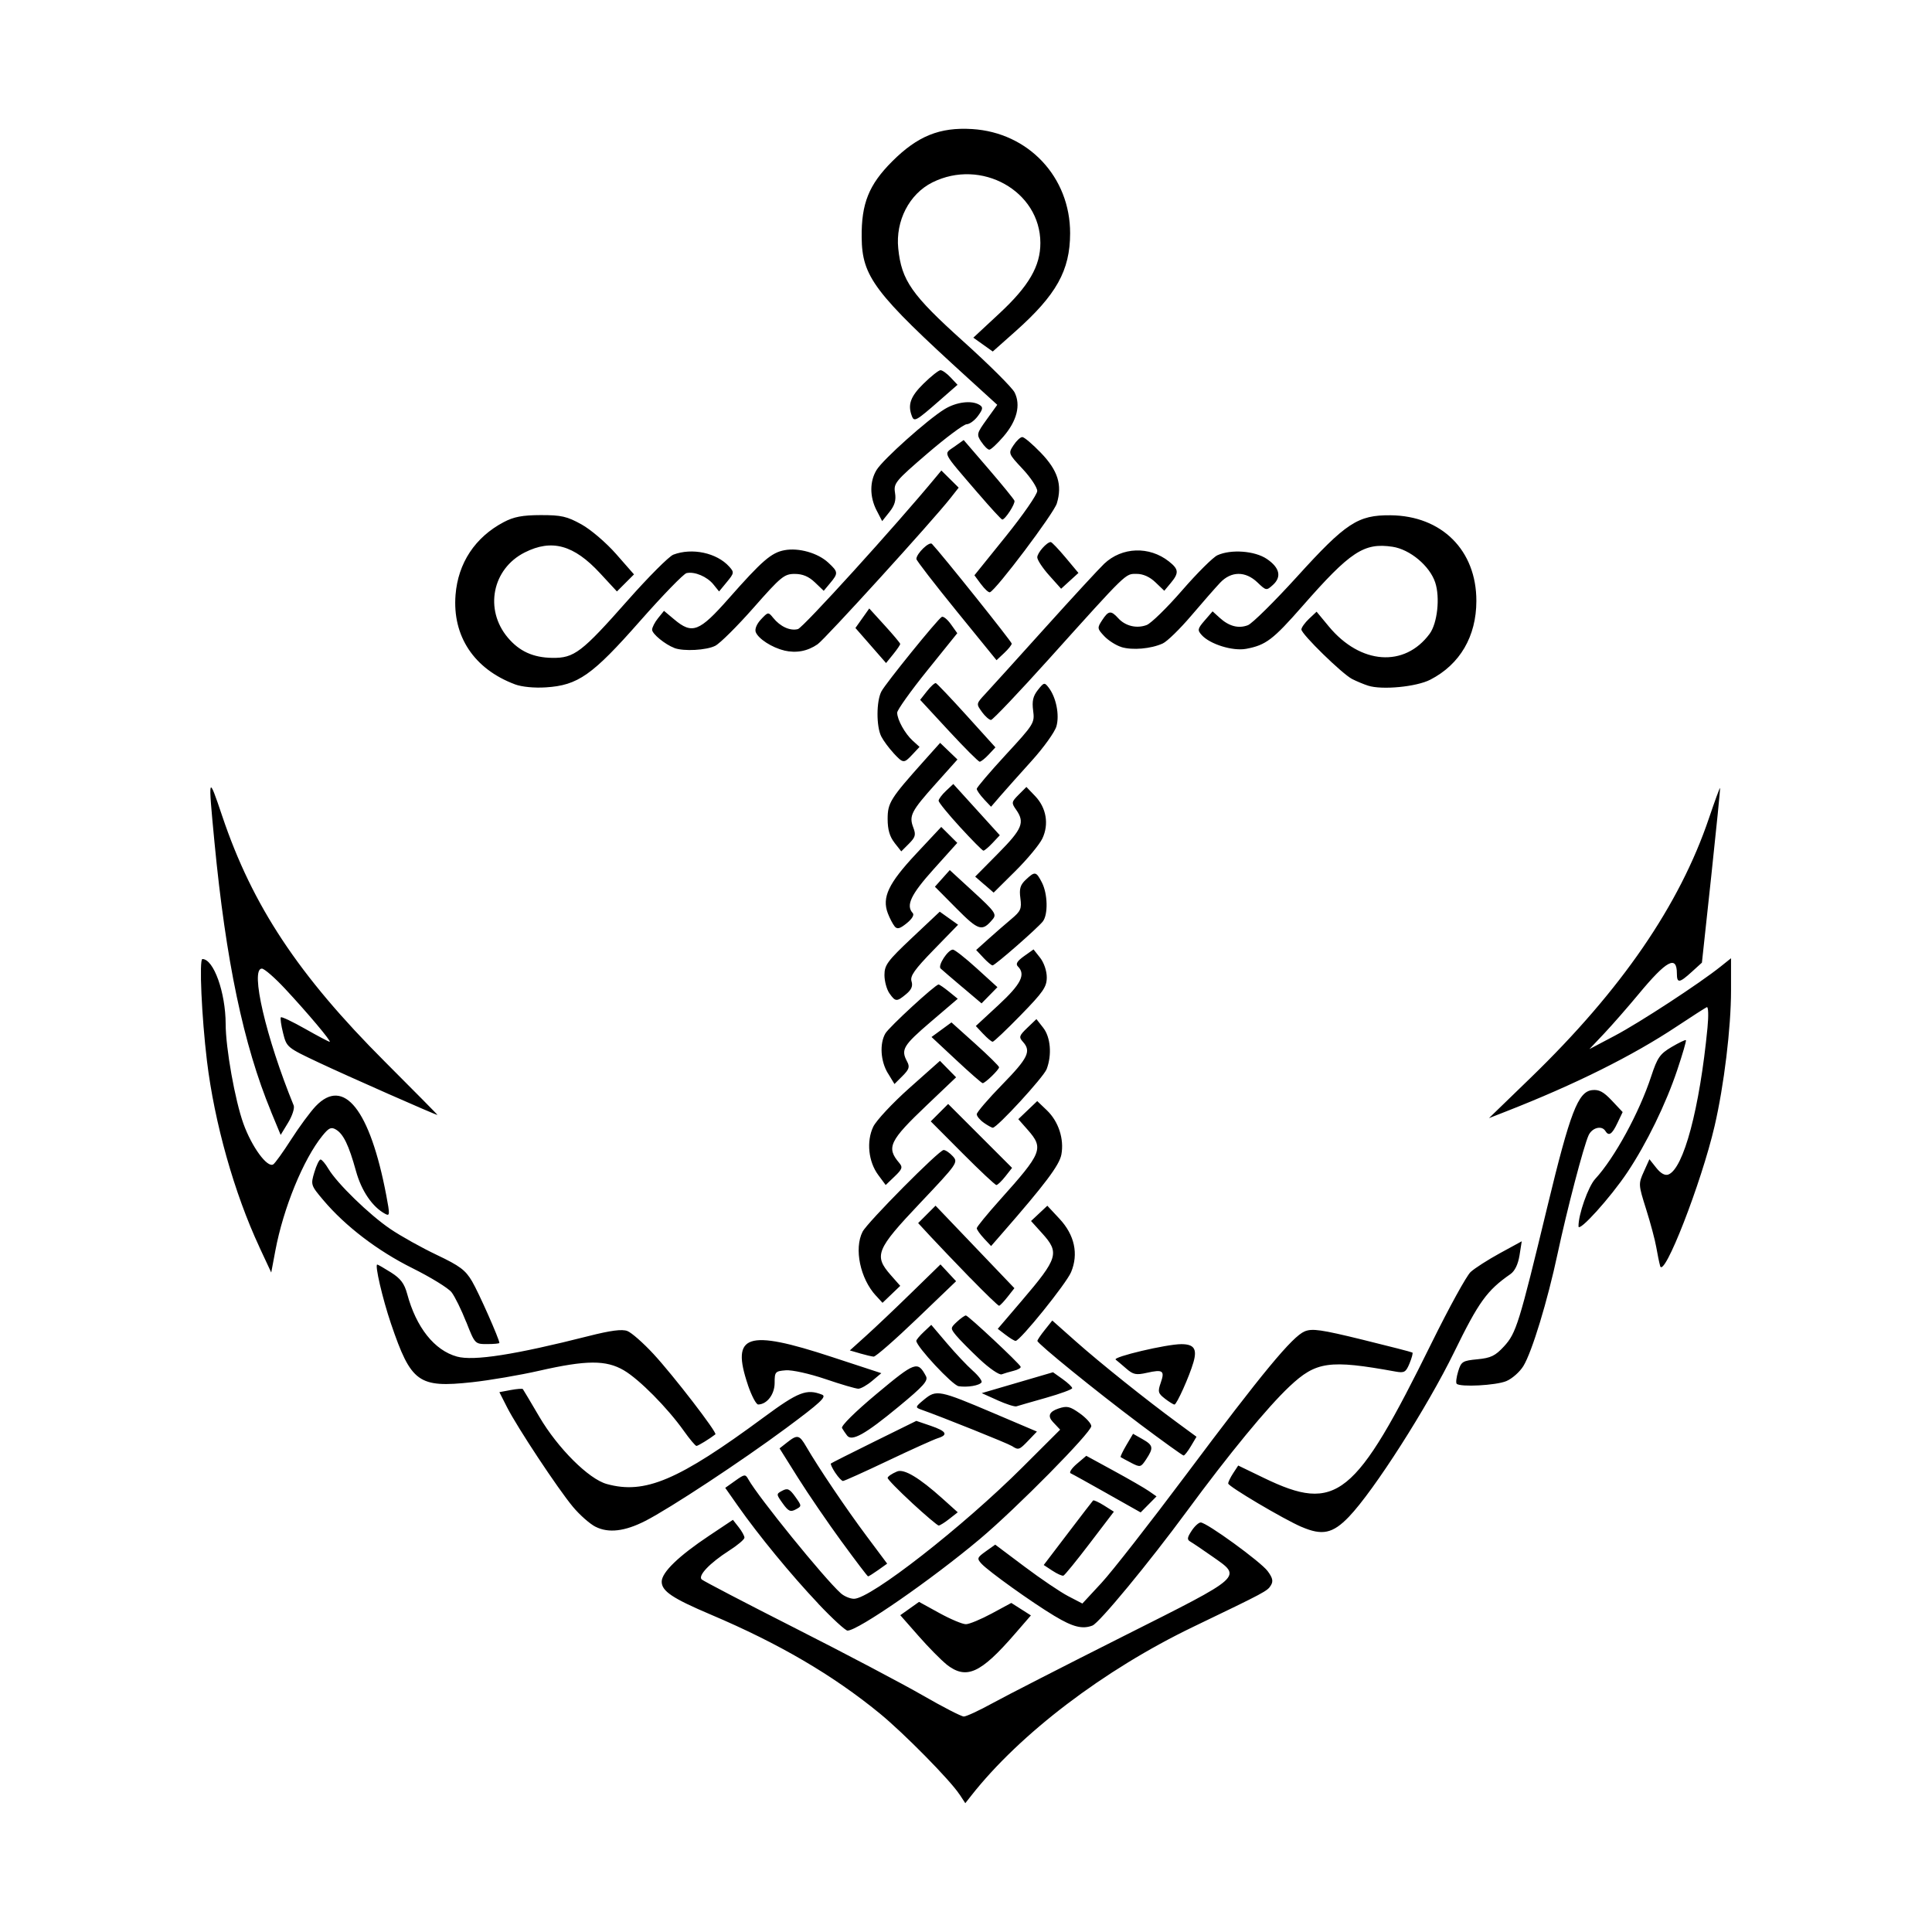 <svg width="1500" height="1500" viewBox="0 0 1500 1500" xmlns="http://www.w3.org/2000/svg">
  <!-- Original SVG transformiert und zentriert -->
  <svg x="155.995" y="100.0" width="1188.009" height="1300" viewBox="0 0 360.57 394.56">
    /2000/svg" viewBox="0 0 360.57 394.56">
  <path id="path579" d="M178.75,392.49c-2.19-3.35-13.12-14.44-18.8-19.09-11.06-9.05-23.73-16.46-39.75-23.26-9.08-3.85-11.62-5.55-11.62-7.78s4.1-6.12,11.2-10.85l5.58-3.72,1.36,1.73c.75.95,1.36,2.06,1.36,2.47s-1.62,1.78-3.61,3.05c-4.58,2.94-7.4,5.9-6.47,6.79.39.37,10.32,5.55,22.08,11.51,11.76,5.96,25.26,13.08,30,15.81s9.1,4.98,9.69,4.98,3.62-1.41,6.75-3.13,17-8.82,30.81-15.77c28.66-14.41,28.05-13.86,21-18.81-2.27-1.59-4.59-3.16-5.15-3.48-.85-.48-.8-.93.27-2.57.71-1.09,1.68-1.97,2.15-1.96,1.45.04,14.12,9.25,15.76,11.45,1.18,1.59,1.37,2.38.77,3.36-.83,1.36-1.23,1.57-18.3,9.78-21.03,10.12-40.83,25.17-52.31,39.78l-1.4,1.78-1.36-2.08ZM175.65,361.81c-1.26-1-4.22-4-6.57-6.68l-4.28-4.87,2.21-1.57,2.21-1.57,4.8,2.64c2.64,1.45,5.45,2.63,6.24,2.62.79,0,3.52-1.14,6.07-2.51l4.63-2.5,2.31,1.47,2.31,1.47-3.79,4.37c-8.13,9.38-11.45,10.85-16.15,7.15h0ZM145.49,347.55c-6.39-6.75-14.06-16.08-18.95-23.04l-2.99-4.26,2.35-1.67c2.22-1.58,2.39-1.6,3.1-.33,2.34,4.19,17.88,23.34,21.77,26.83.8.72,2.21,1.31,3.13,1.31,3.9,0,25.64-16.97,39.68-30.98l8.89-8.87-1.71-1.82q-1.94-2.06,1.28-3.15c2.05-.69,2.71-.54,5.06,1.13,1.49,1.06,2.71,2.41,2.71,3,0,1.49-17.59,19.32-26.25,26.6-11.37,9.56-28.74,21.59-31.19,21.59-.49,0-3.6-2.85-6.9-6.34h0ZM201.17,350.46c-5.47-3.29-15.64-10.58-17.25-12.35-1.1-1.21-1.02-1.43,1.03-2.9l2.22-1.58,6.94,5.21c3.82,2.87,8.44,5.99,10.27,6.94l3.33,1.73,4.51-4.87c2.48-2.68,11.45-14.16,19.94-25.5,18.01-24.07,25.03-32.55,27.93-33.76,1.77-.73,3.88-.43,13.6,1.95,6.33,1.55,11.63,2.92,11.79,3.04.16.12-.15,1.27-.68,2.56-.86,2.08-1.23,2.29-3.29,1.92-15.63-2.84-18.73-2.4-25.02,3.53-5.19,4.89-14.22,15.87-24.16,29.38-9.02,12.25-20.64,26.32-22.25,26.94-2.36.91-4.62.34-8.9-2.24h0ZM151.01,332.97c-3.26-4.47-7.9-11.25-10.3-15.07l-4.36-6.95,1.79-1.41c2.42-1.91,2.88-1.8,4.52,1.03,2.82,4.86,9.37,14.58,14.16,20.99l4.89,6.55-2.12,1.51c-1.17.83-2.24,1.5-2.38,1.49-.14,0-2.93-3.67-6.19-8.14h0ZM200.65,339.78l-2.05-1.35,5.68-7.46c3.12-4.1,5.8-7.59,5.95-7.74.15-.15,1.32.38,2.59,1.18l2.31,1.46-5.67,7.44c-3.12,4.09-5.91,7.53-6.22,7.63-.3.1-1.47-.42-2.6-1.17ZM93,329.43c-1.35-.68-3.75-2.8-5.34-4.71-3.56-4.27-13.11-18.71-15.54-23.49l-1.79-3.53,2.66-.5c1.46-.27,2.75-.37,2.87-.22.12.15,1.88,3.1,3.9,6.55,4.34,7.38,11.61,14.63,15.86,15.81,9,2.5,16.86-.84,37.02-15.72,8.13-6,10.08-6.76,13.73-5.33,1.16.45-.38,1.89-8.48,7.89-10.51,7.79-27.38,18.91-33.19,21.87-4.82,2.46-8.66,2.91-11.7,1.37h0ZM259.32,329.44c-4.29-1.86-17.25-9.54-17.25-10.22,0-.35.53-1.44,1.18-2.43l1.18-1.8,6.02,2.91c17.16,8.3,21.53,4.78,39.6-31.89,4.07-8.25,8.18-15.73,9.14-16.62s4.07-2.88,6.9-4.43l5.15-2.81-.52,3.3c-.34,2.12-1.1,3.7-2.14,4.43-5.54,3.85-7.47,6.52-13.26,18.38-6.34,12.99-18.94,32.7-24.8,38.8-3.82,3.98-6.29,4.5-11.2,2.37h0ZM167.59,323.82c-3.17-2.92-5.77-5.58-5.77-5.91s1-1.01,2.23-1.52q2.45-1.02,10.72,6.41l3.57,3.21-1.99,1.56c-1.09.86-2.22,1.56-2.5,1.56s-3.1-2.39-6.27-5.31h0ZM137.1,323.92c-1.56-2.19-1.56-2.22-.1-3,1.23-.66,1.73-.43,3.05,1.42,1.56,2.19,1.56,2.22.1,3-1.23.66-1.73.43-3.05-1.42ZM213.57,321.6c-4.33-2.44-8.21-4.6-8.63-4.78-.41-.19.25-1.19,1.47-2.23l2.22-1.89,6.47,3.53c3.56,1.94,7.29,4.09,8.28,4.78l1.8,1.25-1.87,1.89-1.87,1.89-7.88-4.44ZM149.47,316.69c-.7-1.07-1.16-2.05-1.02-2.18.14-.13,4.72-2.44,10.19-5.14l9.94-4.9,3.37,1.15c3.73,1.27,4.23,2.14,1.69,2.93-.93.29-6.21,2.67-11.74,5.3-5.53,2.63-10.3,4.78-10.6,4.78s-1.12-.87-1.82-1.94h0ZM219.19,314.34c-1.23-.63-2.34-1.23-2.46-1.33-.12-.1.49-1.38,1.35-2.84l1.57-2.66,2.21,1.25c2.56,1.46,2.67,2.04.89,4.75-1.27,1.92-1.39,1.95-3.56.84h0ZM221.06,305.07c-10.25-7.69-23.88-18.76-23.95-19.44-.02-.21.76-1.37,1.74-2.59l1.77-2.22,5.53,4.91c5.76,5.11,16.65,13.82,24.12,19.3l4.33,3.18-1.31,2.21c-.72,1.22-1.5,2.21-1.73,2.21s-4.96-3.4-10.51-7.56h0ZM191.07,310.38c-.94-.61-16.4-6.82-21.38-8.58-1.41-.5-1.36-.64.75-2.38,2.86-2.35,3.55-2.21,16.33,3.22l10.23,4.35-1.98,2.07c-2.21,2.3-2.36,2.35-3.95,1.31h0ZM113.79,306.82c-3.89-5.47-10.49-12.13-14.12-14.26-4.2-2.46-8.83-2.44-19.98.1-4.54,1.03-11.65,2.25-15.81,2.7-12.62,1.37-14.36.1-19.09-13.79-2-5.89-3.87-13.94-3.24-13.94.16,0,1.62.84,3.24,1.86,2.26,1.43,3.15,2.61,3.81,5.05,2.13,7.92,6.42,13.31,11.74,14.78,3.93,1.08,13.62-.43,30.98-4.83,5.24-1.33,7.9-1.68,9.16-1.2.98.37,3.74,2.8,6.15,5.4,4.67,5.04,15.09,18.57,14.6,18.95-1.33,1.04-4.09,2.73-4.46,2.73-.25,0-1.6-1.6-2.99-3.56h0ZM152.26,307.92c-.39-.5-.92-1.29-1.19-1.76-.28-.5,3.11-3.85,8.2-8.1,9.07-7.57,9.63-7.77,11.58-4.13.57,1.07-.57,2.34-6.44,7.19-7.9,6.53-11.02,8.27-12.15,6.8h0ZM187.72,299.61l-3.73-1.68,8.4-2.46,8.4-2.46,2.26,1.61c1.24.89,2.26,1.85,2.26,2.14s-2.78,1.31-6.19,2.28c-3.4.96-6.52,1.86-6.94,2-.41.14-2.43-.51-4.48-1.43h0ZM128.89,295.99c-4.02-11.92-.28-13.17,19.73-6.6l11.71,3.84-2.18,1.83c-1.2,1.01-2.65,1.83-3.24,1.83s-4.08-1.02-7.77-2.28c-3.78-1.28-7.85-2.18-9.33-2.06-2.49.2-2.62.36-2.62,2.99s-1.75,5.01-3.87,5.07c-.48.01-1.57-2.07-2.44-4.62h0ZM227.15,299.22c-1.6-1.23-1.71-1.63-.98-3.72,1-2.86.52-3.21-3.26-2.36-2.53.57-3.22.43-4.83-.97-1.04-.9-2.17-1.86-2.52-2.13-.81-.63,11.97-3.65,15.46-3.65,3.01,0,3.77,1.13,2.86,4.27-.95,3.3-3.95,9.98-4.47,9.96-.26,0-1.28-.64-2.27-1.4h0ZM178.53,296.29c-1.44-.22-9.95-9.35-9.95-10.68,0-.25.79-1.2,1.76-2.11l1.76-1.66,3.67,4.32c2.02,2.38,4.77,5.29,6.11,6.48s2.27,2.42,2.07,2.74c-.47.76-3.3,1.24-5.43.92h0ZM295.91,295.72c-.23-.23-.07-1.54.35-2.91.71-2.32,1.03-2.52,4.56-2.86,3.15-.3,4.2-.82,6.24-3.03,2.88-3.14,3.54-5.27,10.21-32.89,5.38-22.28,7.24-27.12,10.54-27.5,1.63-.19,2.7.38,4.66,2.46l2.55,2.71-1.24,2.6c-1.27,2.67-2.03,3.16-2.84,1.85-.85-1.37-3.12-.78-3.95,1.03-1.18,2.6-5.07,17.46-7.29,27.84-2.39,11.22-6.04,23.2-8.07,26.52-.85,1.39-2.66,2.99-4.03,3.56-2.42,1.01-10.86,1.46-11.7.62h0ZM183.5,289.95c-2.31-2.17-4.81-4.71-5.57-5.64-1.34-1.66-1.33-1.74.22-3.19.88-.82,1.83-1.49,2.11-1.49.54,0,12.52,11.21,12.9,12.07.12.28-.61.71-1.62.96-1.01.25-2.29.63-2.85.84-.55.21-2.89-1.39-5.2-3.56h0ZM155.3,288.56l-2.39-.69,3.89-3.51c2.14-1.93,6.95-6.49,10.68-10.14l6.79-6.62,1.84,1.98,1.84,1.98-9.3,8.92c-5.11,4.9-9.67,8.89-10.13,8.85-.46-.04-1.91-.38-3.22-.76h0ZM62.51,281.17c-1.13-2.87-2.68-6.02-3.45-7.01s-4.93-3.54-9.23-5.68c-8.19-4.07-15.83-9.91-21-16.04-2.94-3.48-2.98-3.62-2.1-6.56.49-1.65,1.15-3,1.46-3s1.14.99,1.85,2.19c2.02,3.41,9.61,10.8,14.58,14.17,2.47,1.68,7.4,4.43,10.96,6.12,5.44,2.59,6.76,3.57,8.33,6.25,1.57,2.68,6.42,13.62,6.42,14.49,0,.15-1.3.27-2.88.27-2.87,0-2.89-.02-4.93-5.22ZM189.61,284.19l-1.84-1.41,5.66-6.63c8.57-10.04,8.95-11.29,4.79-15.89l-2.61-2.89,1.92-1.8,1.92-1.8,2.88,3.09c3.54,3.8,4.51,8.26,2.72,12.55-1.13,2.71-12.05,16.24-13.08,16.21-.28,0-1.34-.65-2.35-1.43h0ZM181.3,270.82c-3.5-3.61-7.7-8-9.33-9.76l-2.96-3.2,2.05-2.05,2.05-2.05,9.29,9.72,9.29,9.72-1.61,2.05c-.89,1.13-1.79,2.07-2,2.09-.21.02-3.26-2.91-6.76-6.52ZM159.05,274.96c-3.71-4.05-5.17-11.07-3.14-15.06,1.11-2.19,18.04-19.26,19.1-19.26.46,0,1.43.66,2.17,1.47,1.3,1.44,1.1,1.72-7.74,11.06-10.34,10.92-10.92,12.35-6.88,16.95l2.23,2.53-2.09,2-2.09,2-1.55-1.7ZM13.78,263.51c-5.93-12.71-10.6-29.31-12.36-43.87-1.25-10.39-1.86-24-1.07-24,2.65,0,5.46,7.88,5.48,15.31,0,5.66,2.21,18.02,4.19,23.5,1.98,5.48,5.62,10.45,7.02,9.58.42-.26,2.32-2.9,4.22-5.87s4.51-6.5,5.78-7.84c6.63-6.96,12.79.8,16.63,20.96.88,4.62.86,5-.26,4.4-3.01-1.63-5.58-5.4-6.87-10.08-1.69-6.09-2.95-8.72-4.71-9.77-1.13-.68-1.68-.43-3.19,1.43-4.51,5.56-9.22,17.07-11.1,27.09l-.97,5.16-2.8-6ZM343.85,267.95c-.22-.79-.63-2.78-.91-4.42-.28-1.64-1.35-5.65-2.38-8.92-1.84-5.82-1.85-5.99-.55-8.87l1.32-2.93,1.62,2.04c1.05,1.32,2.05,1.87,2.84,1.57,3.59-1.38,7.38-15.58,9.22-34.57.28-2.9.21-5.03-.16-4.87-.36.16-3.53,2.19-7.04,4.52-10.47,6.96-24.02,13.7-40.33,20.08l-3.96,1.55,9.87-9.56c21.3-20.63,35.04-40.63,41.97-61.12,1.36-4.01,2.53-7.21,2.61-7.12.08.1-.85,9.4-2.06,20.67l-2.21,20.49-2.39,2.17c-2.93,2.67-3.51,2.73-3.51.39,0-4.41-2.43-3.1-9.03,4.87-2.55,3.07-6.2,7.24-8.11,9.27l-3.48,3.68,6-3.17c5.82-3.07,19.99-12.33,24.94-16.3l2.44-1.95v7.56c0,8.82-1.65,22.43-3.88,32.01-3.12,13.42-11.96,36.09-12.84,32.94h0ZM184.51,261.46c-.93-.99-1.69-2.07-1.69-2.39s2.47-3.34,5.48-6.7c9.94-11.08,10.36-12.12,6.54-16.47l-2.23-2.53,2.23-2.13,2.23-2.13,2.27,2.17c2.75,2.63,4.1,6.77,3.42,10.43-.47,2.52-3.86,7.01-14.05,18.68l-2.51,2.88-1.69-1.8ZM324.62,258.63c-.06-2.72,2.28-9.38,3.93-11.17,4.56-4.94,10.39-15.63,13.21-24.22,1.44-4.38,2.05-5.25,4.79-6.87,1.73-1.02,3.25-1.75,3.38-1.62s-.79,3.29-2.04,7.02c-2.68,8.01-7.22,17.32-11.75,24.11-4,5.99-11.5,14.28-11.53,12.75h0ZM159.61,246.53c-2.33-3.14-2.82-7.91-1.19-11.36.7-1.47,4.53-5.57,8.5-9.11l7.23-6.43,1.9,1.94,1.9,1.94-6.83,6.5c-8.91,8.48-9.66,10.04-6.56,13.68.86,1.01.7,1.47-1.1,3.19l-2.1,2.01-1.75-2.36ZM179.45,241.39l-7.47-7.5,2.05-2.05,2.05-2.05,7.53,7.53,7.53,7.53-1.59,2.02c-.87,1.11-1.83,2.02-2.11,2.02s-3.88-3.37-7.99-7.5h0ZM16.51,231.54c-6.48-15.68-10.64-35.52-13.32-63.46-1.52-15.91-1.5-16,1.84-6.1,7.1,21.1,17.95,37.49,38.31,57.84,6.91,6.91,12.49,12.56,12.4,12.56-.45,0-21.25-9.18-27.91-12.32-7.57-3.57-7.62-3.61-8.47-6.97-.47-1.86-.7-3.54-.52-3.72.19-.19,2.76,1.04,5.73,2.72s5.56,3.05,5.77,3.05c.52,0-5.24-6.85-10.54-12.53-2.42-2.59-4.87-4.72-5.44-4.72-2.82,0,.96,16.25,7.5,32.25.25.62-.33,2.43-1.3,4.03l-1.77,2.91-2.29-5.53ZM184.49,234.22c-.92-.64-1.67-1.55-1.67-2.01s2.7-3.61,6-6.99c6.1-6.25,6.88-7.86,4.88-10.07-1-1.11-.9-1.45,1.03-3.3l2.15-2.06,1.59,2.03c1.75,2.22,2.1,6.4.82,9.76-.72,1.89-11.67,13.81-12.69,13.81-.25,0-1.2-.53-2.12-1.17ZM161.88,222.56c-1.73-2.83-1.99-6.97-.6-9.38.87-1.51,11.76-11.53,12.54-11.54.21,0,1.31.76,2.45,1.68l2.07,1.68-6.39,5.46c-6.46,5.53-7.05,6.52-5.56,9.3.69,1.28.51,1.86-1.07,3.44l-1.89,1.89-1.55-2.55ZM177.99,219.45l-5.83-5.44,2.35-1.72,2.35-1.72,5.61,5.04c3.08,2.77,5.61,5.26,5.61,5.53,0,.57-3.28,3.75-3.87,3.75-.22,0-3.02-2.45-6.22-5.44ZM184.34,213.28l-1.74-1.86,5.36-4.96c5.3-4.91,6.45-7.19,4.55-9.08-.58-.58-.17-1.26,1.44-2.41l2.25-1.6,1.56,1.98c.9,1.15,1.56,3.09,1.56,4.6,0,2.26-.83,3.47-6.13,8.9-3.37,3.46-6.35,6.28-6.62,6.28s-1.27-.83-2.23-1.86ZM179.45,202.29c-2.47-2.09-4.79-4.08-5.15-4.42-.72-.68,1.72-4.44,2.9-4.45.41,0,2.94,1.98,5.62,4.42l4.87,4.43-1.87,1.91-1.87,1.91-4.5-3.81ZM162.24,203.72c-.64-.92-1.17-2.86-1.17-4.31,0-2.36.71-3.32,6.51-8.79l6.52-6.14,2.16,1.54,2.16,1.54-5.73,5.89c-4.55,4.68-5.63,6.21-5.24,7.44.35,1.1-.01,1.97-1.25,3-2.23,1.86-2.54,1.85-3.95-.16h0ZM184.38,195.32l-1.7-1.81,2.88-2.59c1.59-1.43,4.02-3.54,5.4-4.7,2.23-1.86,2.47-2.43,2.14-4.91-.3-2.23-.04-3.13,1.28-4.37,2.15-2.02,2.43-1.98,3.79.66,1.38,2.68,1.49,7.56.21,9.19-1.27,1.61-11.26,10.35-11.84,10.35-.25,0-1.23-.82-2.16-1.81h0ZM163.45,187.91c-.43-.52-1.15-1.9-1.59-3.06-1.42-3.73.15-7.04,6.63-13.97l5.96-6.37,1.89,1.88,1.89,1.88-5.58,6.21c-5.36,5.96-6.59,8.54-4.91,10.33.4.43-.17,1.38-1.42,2.39-1.64,1.32-2.25,1.48-2.87.73h0ZM178.02,183.7l-5.06-5.1,1.75-1.96,1.75-1.96,5.6,5.14c5,4.58,5.49,5.27,4.56,6.39-2.52,3.04-3.32,2.81-8.6-2.51h0ZM184.62,178.11l-2.17-1.89,5.44-5.5c5.67-5.73,6.3-7.27,4.22-10.25-1.16-1.65-1.12-1.84.59-3.56l1.82-1.82,2.06,2.15c2.64,2.76,3.3,6.63,1.7,10-.67,1.41-3.53,4.86-6.35,7.66l-5.13,5.09-2.17-1.89ZM163.43,168.22c-1.13-1.43-1.61-3.1-1.61-5.58,0-3.81.63-4.82,8.62-13.75l3.75-4.19,2.04,1.96,2.04,1.96-5.1,5.7c-5.81,6.49-6.36,7.56-5.3,10.34.65,1.7.49,2.28-1.04,3.81l-1.8,1.8-1.61-2.04ZM178.89,164.55c-2.78-3.03-5.06-5.83-5.06-6.21s.78-1.43,1.73-2.32l1.73-1.63,5.48,6.04,5.48,6.04-1.72,1.83c-.95,1.01-1.92,1.82-2.15,1.8-.24-.02-2.71-2.52-5.49-5.55ZM184.51,157.96c-.93-.99-1.69-2.08-1.69-2.42s3.08-3.96,6.84-8.04c6.65-7.2,6.83-7.5,6.45-10.38-.3-2.25-.04-3.42,1.11-4.88,1.43-1.81,1.56-1.84,2.54-.57,1.77,2.3,2.6,6.46,1.83,9.14-.39,1.35-3,4.99-5.8,8.09s-6.11,6.81-7.35,8.24l-2.25,2.61-1.69-1.79ZM163.18,147.07c-1.06-1.13-2.34-2.87-2.85-3.86-1.21-2.34-1.19-8.36.03-10.65,1.03-1.93,13.13-16.88,14.21-17.54.35-.22,1.32.56,2.15,1.72l1.51,2.12-7.08,8.79c-3.89,4.83-7.08,9.3-7.08,9.93,0,1.65,1.84,4.97,3.68,6.63l1.59,1.44-1.64,1.75c-2.06,2.2-2.19,2.19-4.52-.31h0ZM176.22,141.85l-6.74-7.29,1.61-2.04c.88-1.12,1.82-1.98,2.09-1.9.26.08,3.53,3.52,7.26,7.64l6.78,7.5-1.58,1.69c-.87.93-1.83,1.69-2.13,1.69s-3.58-3.28-7.29-7.29ZM184.05,137.42c-1.39-1.91-1.39-1.93.81-4.29,1.21-1.3,7.53-8.28,14.03-15.5s12.79-14.03,13.96-15.14c4.19-3.96,10.62-4.19,15.24-.55,2.35,1.85,2.42,2.72.42,5.12l-1.5,1.8-2.08-1.99c-1.34-1.29-2.91-1.99-4.43-1.99-2.71,0-2.04-.65-20.63,20.01-7.12,7.91-13.28,14.4-13.69,14.41-.41.01-1.38-.84-2.15-1.89h0ZM73.98,130.9c-9.62-3.6-14.76-11.35-13.98-21.08.6-7.51,4.61-13.57,11.34-17.13,2.38-1.26,4.41-1.65,8.73-1.66,4.83-.01,6.18.29,9.59,2.18,2.21,1.22,5.83,4.32,8.18,6.99l4.21,4.8-2.01,2.01-2.01,2.01-3.98-4.3c-6.18-6.68-11.37-8.11-17.75-4.89-7.65,3.86-9.56,13.44-3.99,20.06,2.72,3.23,5.96,4.71,10.46,4.78,5.19.08,6.95-1.27,17.81-13.56,4.89-5.53,9.72-10.37,10.74-10.76,4.41-1.68,10.23-.44,13.16,2.81,1.21,1.34,1.19,1.53-.55,3.64l-1.83,2.22-1.33-1.65c-1.49-1.85-4.44-3.1-6.34-2.67-.69.16-5.64,5.26-10.99,11.33-11.21,12.73-14.59,15.11-22.15,15.59-2.76.18-5.69-.11-7.32-.72h0ZM275.03,131.22c-1.06-.34-2.74-1.05-3.75-1.56-2.35-1.2-11.96-10.59-11.96-11.68,0-.45.81-1.58,1.79-2.51l1.79-1.68,2.89,3.49c7.43,8.96,17.83,9.72,23.74,1.73,1.83-2.48,2.5-8.55,1.32-12.11-1.29-3.9-5.94-7.79-10.06-8.41-6.72-1.01-9.93,1.1-21.26,14.03-6.91,7.88-8.59,9.15-13.22,10.02-3.16.59-8.52-1.07-10.48-3.24-1.05-1.17-.99-1.48.7-3.44l1.86-2.15,1.65,1.5c2.21,2.02,4.44,2.61,6.66,1.77,1.01-.38,6.23-5.54,11.61-11.46,11.5-12.67,14.32-14.52,22.01-14.45,12.08.11,20.25,8.27,20.23,20.19-.01,8.36-3.87,14.95-10.85,18.55-3.27,1.69-11.42,2.47-14.67,1.41h0ZM157.84,121.76l-3.61-4.13,1.63-2.3,1.63-2.3,3.63,3.99c2,2.19,3.64,4.15,3.66,4.36.02.21-.73,1.3-1.65,2.44l-1.68,2.07-3.61-4.13ZM178.03,113.6c-5.2-6.4-9.45-11.9-9.44-12.24.05-1.31,3.06-4.2,3.68-3.54,2.28,2.4,18.79,23.04,18.79,23.49,0,.3-.8,1.31-1.79,2.23l-1.79,1.68-9.46-11.63ZM137.43,122.92c-2.85-.66-6.09-2.75-6.69-4.32-.27-.71.23-1.93,1.24-3,1.66-1.77,1.72-1.78,2.86-.37,1.69,2.09,4,3.14,5.84,2.66,1.22-.32,23-24.31,32.53-35.84l1.27-1.53,2.04,2.02,2.04,2.02-1.95,2.48c-4.22,5.37-29.53,33.2-31.29,34.42-2.39,1.65-5.02,2.14-7.89,1.48h0ZM111.57,122.34c-2.2-.83-5.25-3.33-5.25-4.3,0-.54.63-1.77,1.4-2.72l1.4-1.73,2.41,2.02c4.25,3.57,5.89,2.94,12.82-4.91,7.87-8.92,10.06-10.82,13.16-11.4,3.36-.63,7.87.65,10.32,2.93,2.36,2.18,2.39,2.5.43,4.84l-1.5,1.8-2.08-1.99c-1.46-1.39-2.88-1.99-4.76-1.99-2.46,0-3.24.64-9.66,7.93-3.84,4.36-7.91,8.41-9.05,9-2.05,1.06-7.46,1.36-9.65.53h0ZM216.91,122.12c-1.26-.38-3.08-1.54-4.04-2.56-1.67-1.78-1.7-1.95-.5-3.77,1.49-2.28,2.07-2.35,3.78-.47,1.68,1.86,4.36,2.5,6.71,1.61,1.03-.39,4.79-4.06,8.34-8.15s7.3-7.82,8.33-8.29c3.21-1.46,8.79-1.05,11.63.86,3.04,2.05,3.56,4.23,1.44,6.14-1.52,1.37-1.59,1.36-3.64-.6-2.82-2.7-6.18-2.68-8.78.06-1.07,1.13-4.14,4.63-6.81,7.77-2.67,3.14-5.69,6.09-6.73,6.56-2.77,1.26-7.14,1.64-9.74.85ZM183.82,107.31l-1.55-2.1,7.4-9.18c4.07-5.05,7.4-9.86,7.4-10.69s-1.54-3.16-3.43-5.18c-3.39-3.62-3.41-3.69-2.16-5.59.7-1.06,1.62-1.93,2.07-1.93s2.41,1.67,4.37,3.7c4.02,4.17,5.09,7.57,3.77,11.93-.72,2.37-14.29,20.39-15.77,20.94-.3.11-1.24-.75-2.09-1.9h0ZM199.89,105.24c-1.55-1.73-2.81-3.64-2.81-4.26,0-1.05,2.25-3.6,3.18-3.6.24,0,1.8,1.64,3.48,3.64l3.04,3.64-2.04,1.86-2.04,1.86-2.81-3.14ZM159.22,89.93c-1.65-3.2-1.66-6.85,0-9.55,1.51-2.47,12-11.85,15.99-14.3,2.81-1.73,6.44-2.17,8.28-1.01.86.54.79.99-.38,2.59-.78,1.06-1.98,1.95-2.67,1.96-.69.01-4.86,3.12-9.26,6.9-7.56,6.5-7.98,7.01-7.62,9.26.28,1.75-.06,2.94-1.32,4.52l-1.71,2.15-1.3-2.51h0ZM183.2,85.97c-8.75-10.19-8.25-9.22-5.68-11.05l2.22-1.58,5.86,6.81c3.22,3.74,5.97,7.12,6.1,7.49.24.7-2.17,4.44-2.87,4.44-.21,0-2.74-2.75-5.62-6.11ZM183.9,73.79c-1.16-1.77-1.11-1.99,1.27-5.3l2.48-3.45-6.72-6.12c-22.26-20.25-25.14-24.06-25.23-33.36-.08-7.97,1.7-12.39,7.19-17.88C168.87,1.7,174.09-.41,181.74.06c13.25.82,23.11,11.32,23.08,24.57-.02,8.78-3.23,14.52-12.94,23.15l-5.29,4.7-2.29-1.63-2.29-1.63,6.15-5.72c6.94-6.45,9.67-11.15,9.65-16.63-.03-12.22-13.95-20-25.48-14.22-5.42,2.72-8.68,9.05-8.01,15.56.78,7.54,3.14,10.92,15.32,21.88,6.09,5.48,11.53,10.9,12.1,12.04,1.48,2.97.55,6.68-2.61,10.36-1.47,1.72-2.98,3.12-3.35,3.12s-1.22-.83-1.88-1.85h0ZM167.53,67.69c-1.03-2.68-.33-4.62,2.76-7.65,1.77-1.74,3.57-3.16,3.99-3.16s1.51.77,2.39,1.72l1.62,1.72-4.3,3.76c-5.47,4.79-5.92,5.04-6.47,3.61Z"/>

  </svg>
</svg>